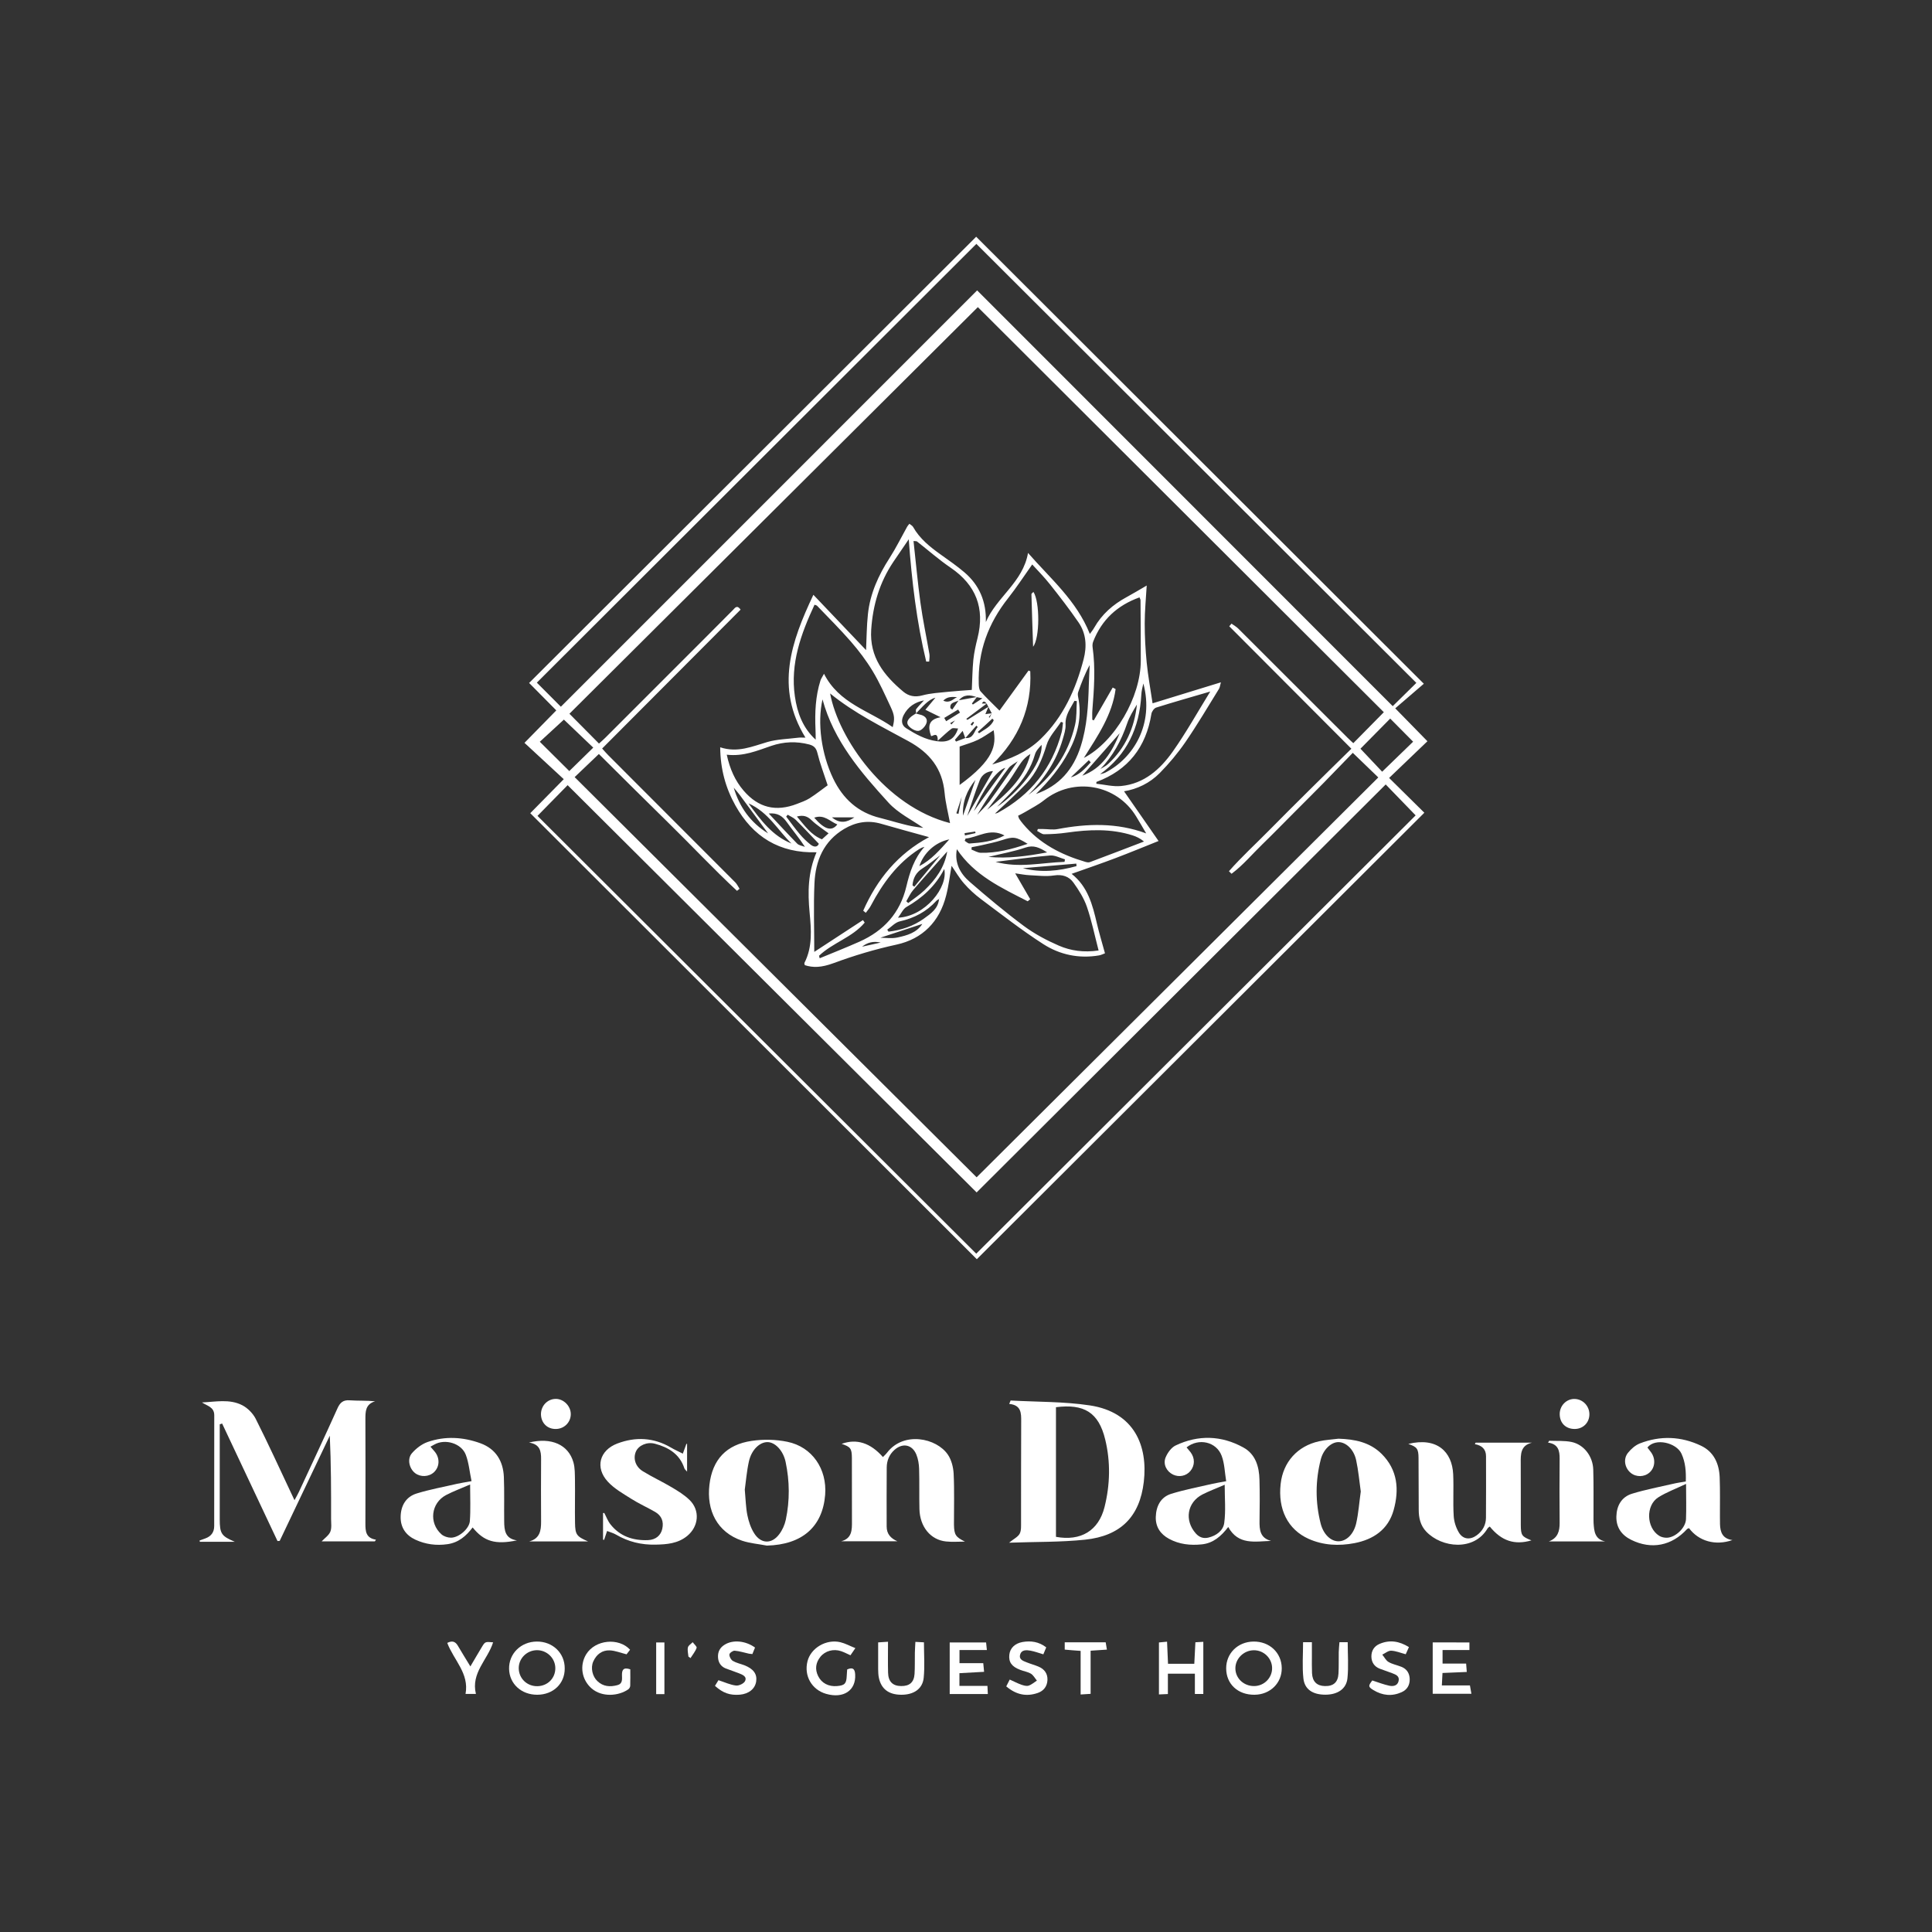 <?xml version="1.0" encoding="utf-8"?>
<!-- Generator: Adobe Illustrator 28.2.0, SVG Export Plug-In . SVG Version: 6.00 Build 0)  -->
<svg version="1.1" id="Layer_1" xmlns="http://www.w3.org/2000/svg" xmlns:xlink="http://www.w3.org/1999/xlink" x="0px" y="0px"
	 viewBox="0 0 300 300" style="enable-background:new 0 0 300 300;" xml:space="preserve">
<rect x="0" y="0" width="300" height="300" fill="#333333" stroke="none"/>
<style type="text/css">
	.st0{fill:#FFFFFF;}
</style>
<g>
	<g>
		<path class="st0" d="M82.34,126.27c1.55-1.57,3.29-3.34,5.2-5.28c-2.06-1.9-4.01-3.71-6.1-5.64c1.76-1.79,3.29-3.36,4.94-5.04
			c-1.45-1.47-2.87-2.9-4.22-4.26c23.23-23.18,46.38-46.3,69.42-69.29c22.95,22.92,46.12,46.06,69.51,69.41
			c-1.34,1.16-2.82,2.43-4.44,3.82c1.84,1.88,3.4,3.47,5,5.11c-2.02,1.94-3.97,3.81-5.95,5.7c2.01,1.98,3.77,3.73,5.47,5.4
			c-23.35,23.29-46.5,46.39-69.49,69.33C128.78,172.66,105.62,149.52,82.34,126.27z M190.88,97.25c0.11-0.14,0.23-0.28,0.34-0.41
			c0.35,0.25,0.75,0.46,1.05,0.76c5.66,5.64,11.31,11.29,16.96,16.94c0.35,0.35,0.72,0.68,0.91,0.86c1.66-1.68,3.22-3.27,4.74-4.81
			c-21.02-20.98-42.17-42.08-63.04-62.9c-21.13,21.04-42.34,42.16-63.42,63.14c1.49,1.5,3.02,3.05,4.59,4.63
			c0.31-0.28,0.66-0.58,0.99-0.91c4.99-4.99,9.98-9.98,14.97-14.97c1.62-1.62,3.23-3.26,4.86-4.88c0.29-0.29,0.61-0.84,1.17-0.04
			c-7.16,7.18-14.31,14.36-21.5,21.57c0.37,0.41,0.65,0.74,0.94,1.03c2.52,2.53,5.05,5.05,7.57,7.58
			c4.06,4.06,8.12,8.11,12.17,12.18c0.27,0.28,0.44,0.65,0.66,0.99c-0.13,0.11-0.26,0.21-0.4,0.32c-3.67-3.41-7.09-7.08-10.67-10.58
			c-3.64-3.56-7.24-7.16-10.78-10.67c-1.26,1.2-2.5,2.38-3.76,3.59c20.87,20.78,41.7,41.52,62.42,62.14
			c20.73-20.64,41.57-41.38,62.37-62.09c-1.28-1.24-2.54-2.45-3.96-3.82c-1.49,1.54-3.05,3.16-4.62,4.76
			c-1.55,1.58-3.12,3.13-4.68,4.7c-1.59,1.59-3.16,3.21-4.78,4.78c-1.57,1.52-2.98,3.23-4.75,4.54c-0.13-0.13-0.27-0.27-0.4-0.4
			c1.94-2.21,4.12-4.2,6.19-6.3c2.09-2.12,4.2-4.22,6.31-6.31c2.13-2.12,4.28-4.22,6.51-6.41
			C203.43,109.82,197.16,103.53,190.88,97.25z M151.59,194.67c22.73-22.67,45.52-45.41,68.23-68.06c-1.51-1.56-3.06-3.16-4.65-4.8
			c-21.18,21.12-42.35,42.24-63.52,63.35c-21.21-21.12-42.4-42.22-63.51-63.24c-1.56,1.6-3.12,3.18-4.68,4.77
			C106.14,149.33,128.91,172.04,151.59,194.67z M219.93,106.04c-22.92-22.87-45.74-45.64-68.32-68.17
			c-22.68,22.64-45.46,45.38-68.25,68.13c1.14,1.14,2.36,2.37,3.73,3.74c21.52-21.52,43.03-43.03,64.64-64.65
			c21.54,21.55,43.03,43.05,64.53,64.56C217.58,108.35,218.76,107.19,219.93,106.04z M215.87,111.58c-1.57,1.59-3.14,3.18-4.62,4.68
			c1.1,1.16,2.28,2.42,3.37,3.57c1.65-1.6,3.24-3.15,4.81-4.66C218.22,113.95,217.03,112.75,215.87,111.58z M87.56,111.74
			c-1.21,1.12-2.47,2.28-3.74,3.44c1.59,1.58,3.14,3.12,4.58,4.55c1.22-1.2,2.44-2.39,3.72-3.64
			C90.57,114.61,88.99,113.11,87.56,111.74z"/>
		<path class="st0" d="M58.21,239.34c-2.75,0-5.5,0-8.26,0c0.47-0.5,1.1-0.92,1.34-1.49c0.24-0.59,0.12-1.34,0.12-2.02
			c0.01-4.28,0-8.57-0.2-12.9c-2.59,5.45-5.19,10.89-7.78,16.34c-0.11,0.01-0.22,0.01-0.34,0.02c-2.87-6.08-5.74-12.17-8.6-18.25
			c-0.12,0.04-0.25,0.08-0.37,0.13c0,1.34,0,2.69,0,4.03c0,3.57,0,7.14,0,10.71c0,2.25,0.27,2.62,2.35,3.5c-0.89,0-1.78,0-2.66,0
			c-0.93,0-1.85,0-2.78,0c-0.01-0.07-0.02-0.13-0.04-0.2c0.29-0.11,0.59-0.21,0.88-0.32c0.9-0.32,1.39-0.95,1.39-1.92
			c0.01-5.74,0-11.48,0.01-17.21c0-1.29-1.1-1.45-1.91-1.99c2.11-0.09,4.27-0.58,6.25,0.43c0.84,0.43,1.66,1.26,2.09,2.1
			c1.93,3.83,3.71,7.73,5.54,11.61c0.13,0.27,0.25,0.53,0.49,1.04c0.29-0.54,0.51-0.91,0.69-1.3c2-4.31,4.03-8.62,5.98-12.96
			c0.4-0.89,0.88-1.33,1.91-1.25c1.28,0.09,2.58,0.02,3.94,0.15c-1.51,0.46-1.51,1.6-1.51,2.79c0.02,5.4,0.02,10.8,0,16.19
			c0,1.18,0.05,2.26,1.64,2.51C58.33,239.16,58.27,239.25,58.21,239.34z"/>
		<path class="st0" d="M156.93,217.47c4.1,0.23,8.25,0.15,12.3,0.76c6.97,1.06,9.02,6.35,8.38,11.86c-0.63,5.44-3.61,8.41-9.11,8.99
			c-3.83,0.4-7.71,0.32-11.81,0.47c0.73-0.6,1.39-0.9,1.65-1.41c0.27-0.52,0.2-1.23,0.21-1.86c0.01-5.19-0.01-10.37,0.02-15.56
			c0.01-1.32,0-2.54-1.86-2.72C156.78,217.82,156.85,217.64,156.93,217.47z M163.97,218.51c0,6.71,0,13.43,0,20.13
			c3.86,0.71,6.62-0.96,7.54-4.62c0.87-3.47,0.95-7.02,0.11-10.48C170.6,219.29,168.31,217.96,163.97,218.51z"/>
		<path class="st0" d="M149.83,239.38c-0.97,0-1.95,0.08-2.92-0.02c-2.4-0.24-4.07-2.27-4.14-5.02c-0.05-2.08,0.01-4.17-0.05-6.25
			c-0.02-0.75-0.15-1.54-0.43-2.23c-0.64-1.56-2.14-1.85-3.4-0.72c-0.81,0.72-1.19,1.67-1.2,2.72c-0.03,3.06-0.01,6.12-0.01,9.18
			c0,1.16,0.64,1.84,1.67,2.29c-2.91,0-5.82,0-8.74,0c1.7-0.44,1.69-1.77,1.68-3.12c-0.01-3.27,0-6.55-0.01-9.82
			c-0.01-1.48-0.21-1.72-1.59-2.19c2.31-0.84,4.46-0.17,6.41,2.05c0.22-0.23,0.46-0.44,0.65-0.69c2.58-3.35,7.67-2.27,9.43,0.31
			c0.56,0.82,0.85,1.96,0.9,2.97c0.13,2.63,0.04,5.27,0.05,7.9C148.16,238.33,148.39,238.66,149.83,239.38z"/>
		<path class="st0" d="M229.13,224.02c2.91,0,5.83,0,8.74,0c-1.79,0.44-1.74,1.81-1.73,3.2c0.02,3.18,0,6.37,0.01,9.55
			c0.01,1.64,0.15,1.83,1.65,2.42c-2.61,0.76-4.64,0.1-6.47-2.15c-0.12,0.1-0.28,0.18-0.35,0.31c-2.09,3.53-7.09,3.02-9.51,0.48
			c-0.91-0.95-1.17-2.14-1.17-3.4c-0.01-2.68-0.01-5.35-0.03-8.03c-0.01-1.44-0.23-1.72-1.59-2.19c4.43-1.08,6.8,1.19,6.97,4.7
			c0.1,2.16-0.05,4.33,0.08,6.49c0.05,0.89,0.36,1.84,0.82,2.6c0.65,1.05,1.75,1.14,2.76,0.4c0.91-0.67,1.42-1.59,1.43-2.72
			c0.03-3.18,0.01-6.37,0.01-9.55c0-1.09-0.63-1.69-1.73-1.88C229.05,224.18,229.09,224.1,229.13,224.02z"/>
		<path class="st0" d="M207.84,223.4c2.5,0.08,4.85,0.53,6.69,2.35c2.51,2.49,2.76,5.57,1.87,8.75c-0.84,2.99-3.12,4.55-6.09,5.12
			c-2.42,0.46-4.83,0.35-7.11-0.67c-3.23-1.45-4.79-4.59-4.34-8.54c0.38-3.38,2.6-5.87,5.97-6.61
			C205.81,223.58,206.84,223.53,207.84,223.4z M211.3,231.6c-0.23-1.63-0.37-3.28-0.72-4.88c-0.37-1.69-1.59-2.79-2.76-2.79
			c-1.09,0-2.33,1.11-2.73,2.69c-0.85,3.3-0.86,6.64-0.02,9.95c0.44,1.72,1.61,2.78,2.78,2.76c1.19-0.01,2.33-1.04,2.74-2.79
			C210.95,234.94,211.06,233.29,211.3,231.6z"/>
		<path class="st0" d="M119.08,240c-1.29-0.25-2.62-0.35-3.85-0.76c-3.91-1.33-5.53-4.73-5.07-8.67c0.45-3.92,2.63-6.26,6.56-6.83
			c1.81-0.27,3.75-0.23,5.54,0.14c3.86,0.79,6.18,4.23,5.87,8.23C127.73,237.11,124.53,239.86,119.08,240z M115.65,231.31
			c0.14,1.52,0.16,2.77,0.4,3.96c0.2,0.98,0.53,1.99,1.06,2.82c1.04,1.65,2.7,1.71,3.87,0.17c0.5-0.65,0.87-1.48,1.04-2.28
			c0.63-2.98,0.6-5.99-0.03-8.97c-0.37-1.77-1.64-3.08-2.82-3.08c-1.22,0-2.48,1.2-2.88,3
			C115.95,228.46,115.83,230.03,115.65,231.31z"/>
		<path class="st0" d="M190.4,230c-0.23-1.4-0.25-2.75-0.7-3.94c-0.82-2.19-3.56-2.81-5.45-1.31c0.21,0.25,0.42,0.49,0.62,0.75
			c0.7,0.93,0.68,2.08-0.04,2.93c-0.64,0.76-1.74,0.99-2.67,0.55c-0.99-0.47-1.6-1.59-1.17-2.66c0.3-0.73,0.89-1.55,1.56-1.87
			c3.52-1.67,7.1-1.57,10.51,0.31c1.9,1.04,2.46,2.97,2.51,5.01c0.06,2.12,0.04,4.25,0.01,6.38c-0.02,1.39,0.07,2.67,1.79,3.12
			c-2.5,0.08-5.08,0.69-6.65-2.16c-1.11,1.45-2.34,2.52-4.12,2.7c-1.77,0.18-3.48,0-5.07-0.86c-1.35-0.73-2.11-1.87-2.06-3.41
			c0.05-1.65,0.75-3.07,2.39-3.58c2.1-0.65,4.28-1.06,6.42-1.56C188.87,230.27,189.46,230.18,190.4,230z M190.17,230.55
			c-1.24,0.54-2.37,0.96-3.44,1.5c-2.4,1.23-2.85,4.04-1.04,6.07c0.54,0.6,1.18,0.82,1.94,0.64c1.25-0.29,2.32-1.1,2.47-2.29
			C190.35,234.62,190.17,232.71,190.17,230.55z"/>
		<path class="st0" d="M73.22,229.99c-0.31-1.49-0.42-2.85-0.89-4.09c-0.68-1.79-3.21-2.53-4.87-1.6c-0.18,0.1-0.37,0.2-0.62,0.34
			c0.35,0.41,0.55,0.62,0.72,0.84c0.77,1,0.69,2.31-0.17,3.12c-0.79,0.74-2.08,0.8-2.94,0.14c-0.9-0.7-1.26-2.19-0.49-3.08
			c0.64-0.74,1.52-1.42,2.42-1.74c2.74-0.96,5.55-0.79,8.25,0.2c2.36,0.87,3.51,2.76,3.61,5.23c0.09,2.29,0.02,4.59,0.05,6.89
			c0.01,1.37,0.14,2.69,1.98,2.95c-3.36,0.69-5.11,0.18-6.88-2.01c-1,1.33-2.19,2.36-3.91,2.6c-1.73,0.25-3.4,0.03-4.98-0.7
			c-1.47-0.68-2.31-1.88-2.29-3.53c0.02-1.73,0.81-3.12,2.48-3.64c2.06-0.64,4.2-1.02,6.3-1.51
			C71.6,230.27,72.23,230.17,73.22,229.99z M73,230.51c-1.43,0.62-2.62,1.06-3.73,1.64c-2.34,1.23-2.71,4.32-0.73,6.09
			c0.37,0.33,0.98,0.53,1.48,0.53c1.23,0,2.86-1.39,2.94-2.6C73.09,234.41,73,232.63,73,230.51z"/>
		<path class="st0" d="M261.77,230.04c0.05-1.56-0.05-2.95-0.67-4.31c-0.78-1.7-4.07-2.51-5.29-0.96c0.18,0.24,0.38,0.49,0.57,0.75
			c0.73,1.01,0.63,2.35-0.23,3.12c-0.81,0.73-2.08,0.76-2.93,0.07c-0.92-0.75-1.2-2.13-0.45-3.09c0.48-0.61,1.15-1.2,1.85-1.48
			c3.2-1.25,6.42-1.12,9.51,0.35c2,0.95,2.81,2.78,2.9,4.9c0.08,2.04,0.03,4.08,0.04,6.12c0,0.38,0,0.76,0.01,1.15
			c0.03,1.25,0.39,2.27,1.93,2.48c-2.63,0.92-5.24,0.18-6.74-1.85c-0.1,0.05-0.24,0.07-0.31,0.15c-2.38,2.6-5.52,3.21-8.64,1.68
			c-1.52-0.74-2.37-1.94-2.33-3.64c0.04-1.67,0.8-3.04,2.44-3.54c2.06-0.63,4.19-1.04,6.29-1.52
			C260.34,230.27,260.97,230.18,261.77,230.04z M261.81,230.42c-1.61,0.76-3.04,1.29-4.3,2.08c-1.99,1.25-1.88,4.72,0.13,5.98
			c0.33,0.21,0.8,0.31,1.2,0.3c1.34-0.05,2.9-1.53,2.96-2.88C261.87,234.21,261.81,232.52,261.81,230.42z"/>
		<path class="st0" d="M106.03,225.72c0.24-0.66,0.4-1.08,0.55-1.51c0.04,0,0.08,0,0.11-0.01c0,1.38,0,2.76,0,4.31
			c-0.2-0.23-0.37-0.35-0.42-0.51c-0.73-2.23-2.48-3.26-4.57-3.82c-1.24-0.33-2.53,0.26-2.95,1.2c-0.47,1.07-0.1,2.36,1.08,3.08
			c1.44,0.89,2.99,1.6,4.45,2.47c0.98,0.58,1.98,1.19,2.79,1.98c1.66,1.61,1.44,4.11-0.36,5.59c-1.45,1.19-3.2,1.32-4.94,1.35
			c-2.16,0.05-4.21-0.44-6.1-1.55c-0.41-0.24-0.89-0.37-1.4-0.57c-0.2,0.58-0.33,0.99-0.47,1.39c-0.05-0.02-0.1-0.03-0.16-0.05
			c0-1.37,0-2.75,0-4.12c0.06-0.01,0.12-0.02,0.19-0.02c0.31,0.58,0.54,1.23,0.94,1.74c1.48,1.9,3.54,2.57,5.85,2.48
			c1.23-0.05,2-0.75,2.22-1.76c0.25-1.13-0.11-2.04-1.11-2.62c-1.21-0.7-2.5-1.27-3.68-2.02c-1.28-0.81-2.66-1.58-3.67-2.68
			c-2.01-2.18-1.3-4.86,1.47-5.92c2.85-1.08,5.66-0.94,8.34,0.63C104.76,225.12,105.36,225.38,106.03,225.72z"/>
		<path class="st0" d="M240.51,239.35c1.39-0.53,1.68-1.59,1.67-2.89c-0.03-3.31-0.03-6.63,0-9.94c0.01-1.25-0.21-2.29-1.8-2.51
			c0.06-0.1,0.12-0.2,0.18-0.29c1.16,0.05,2.35-0.04,3.47,0.19c1.92,0.4,3.31,2.22,3.37,4.29c0.07,2.33,0.03,4.67,0.04,7.01
			c0,0.42-0.01,0.85,0.01,1.27c0.08,1.26,0.17,2.53,1.79,2.87C246.33,239.35,243.42,239.35,240.51,239.35z"/>
		<path class="st0" d="M91.31,239.35c-3.23,0-6.18,0-9.13,0c1.65-0.44,1.85-1.68,1.84-3.09c-0.02-3.23-0.02-6.46,0-9.69
			c0.01-1.23-0.16-2.31-1.88-2.57c3.49-0.86,6.13,0.34,6.9,3.07c0.25,0.88,0.22,1.85,0.24,2.78c0.03,2.21-0.03,4.42,0.01,6.63
			C89.32,238.31,89.54,238.58,91.31,239.35z"/>
		<path class="st0" d="M83.43,263.16c-2.47,0.01-4.33-1.69-4.38-4.01c-0.05-2.37,1.83-4.23,4.3-4.25c2.47-0.02,4.35,1.78,4.34,4.17
			C87.71,261.43,85.91,263.15,83.43,263.16z M83.45,261.83c1.6-0.03,2.81-1.26,2.78-2.84c-0.03-1.54-1.34-2.78-2.89-2.75
			c-1.57,0.03-2.83,1.32-2.79,2.85C80.59,260.66,81.86,261.86,83.45,261.83z"/>
		<path class="st0" d="M194.79,263.16c-2.58,0.02-4.38-1.66-4.39-4.09c-0.01-2.34,1.8-4.13,4.22-4.17c2.5-0.04,4.38,1.72,4.41,4.12
			C199.06,261.35,197.21,263.15,194.79,263.16z M194.77,261.81c1.57-0.02,2.82-1.33,2.76-2.88c-0.06-1.5-1.34-2.7-2.85-2.68
			c-1.57,0.02-2.87,1.32-2.85,2.84C191.85,260.63,193.16,261.84,194.77,261.81z"/>
		<path class="st0" d="M148.98,259.81c0,0.68,0,1.25,0,1.97c1.47,0,2.85,0,4.35,0c0.02,0.49,0.04,0.84,0.06,1.27
			c-2.02,0-3.91,0-5.92,0c0-2.66,0-5.27,0-8.01c1.84,0,3.68,0,5.65,0c0.03,0.32,0.07,0.66,0.12,1.18c-1.46,0-2.8,0-4.25,0
			c0,0.71,0,1.28,0,2.04c1.22,0,2.43,0,3.69,0c0.05,0.51,0.08,0.83,0.13,1.34C151.52,259.67,150.29,259.74,148.98,259.81z"/>
		<path class="st0" d="M228.17,255.04c0,0.4,0,0.72,0,1.18c-1.39,0-2.73,0-4.17,0c0,0.75,0,1.35,0,2.1c1.2,0,2.37,0,3.66,0
			c0.04,0.47,0.06,0.82,0.1,1.3c-1.29,0.06-2.46,0.11-3.77,0.16c-0.03,0.64-0.06,1.2-0.1,1.93c1.48,0,2.86,0,4.36,0
			c0.08,0.47,0.14,0.82,0.23,1.3c-2.05,0-3.97,0-6.01,0c0-2.63,0-5.24,0-7.98C224.33,255.04,226.17,255.04,228.17,255.04z"/>
		<path class="st0" d="M142.14,254.95c0.52,0.03,0.88,0.05,1.33,0.07c0,1.91,0.14,3.73-0.04,5.52c-0.18,1.73-1.57,2.64-3.5,2.62
			c-1.94-0.01-3.12-0.91-3.47-2.69c-0.08-0.41-0.09-0.84-0.1-1.26c-0.01-1.35,0-2.7,0-4.18c0.52-0.03,0.91-0.06,1.53-0.1
			c0,1.69-0.03,3.24,0.01,4.8c0.03,1.39,0.73,2.07,2.02,2.08c1.3,0.02,2-0.57,2.09-1.87c0.07-1.1,0.03-2.2,0.05-3.31
			C142.07,256.14,142.11,255.64,142.14,254.95z"/>
		<path class="st0" d="M207.99,255c0.48,0,0.84,0,1.28,0c0,1.91,0.15,3.78-0.04,5.61c-0.18,1.67-1.56,2.54-3.43,2.54
			c-1.93,0-3.22-0.8-3.41-2.53c-0.2-1.82-0.05-3.69-0.05-5.62c0.41,0,0.77,0,1.37,0c0,0.74,0,1.44,0,2.14
			c0,0.89-0.02,1.78,0.02,2.67c0.06,1.3,0.75,1.97,1.98,2c1.34,0.04,2.06-0.58,2.13-1.96c0.06-1.1,0.02-2.21,0.04-3.31
			C207.89,256.06,207.95,255.56,207.99,255z"/>
		<path class="st0" d="M111.02,261.78c0.22-0.36,0.41-0.66,0.54-0.88c0.99,0.32,1.84,0.73,2.74,0.83c0.45,0.05,1.23-0.32,1.4-0.71
			c0.32-0.71-0.43-0.98-0.97-1.2c-0.67-0.27-1.36-0.48-2.03-0.74c-0.79-0.32-1.18-0.95-1.21-1.78c-0.03-0.83,0.31-1.47,1.03-1.91
			c1.27-0.8,3.22-0.64,4.72,0.44c-0.13,0.31-0.26,0.65-0.41,1.01c-0.22-0.03-0.39-0.03-0.54-0.06c-0.74-0.16-1.46-0.4-2.21-0.46
			c-0.28-0.02-0.81,0.36-0.82,0.59c-0.02,0.33,0.24,0.81,0.53,0.99c0.54,0.32,1.18,0.45,1.77,0.67c1.43,0.55,2.03,1.37,1.86,2.52
			c-0.17,1.15-1.15,1.94-2.55,2.06C113.35,263.27,112.28,262.91,111.02,261.78z"/>
		<path class="st0" d="M132.82,255.92c-0.34,0.49-0.54,0.79-0.76,1.11c-0.54-0.24-0.99-0.48-1.46-0.64
			c-1.19-0.4-2.48-0.04-3.22,0.89c-0.72,0.91-0.86,1.92-0.34,2.98c0.54,1.1,1.63,1.67,2.95,1.55c1.18-0.1,1.44-0.39,1.49-1.57
			c0.01-0.33,0.05-0.66,0.07-1.01c0.87-0.38,1.19-0.1,1.24,0.77c0.15,2.48-1.8,3.8-4.51,3.02c-2.23-0.64-3.47-2.8-2.89-5.07
			c0.52-2.05,2.9-3.47,5.1-2.95C131.24,255.18,131.94,255.57,132.82,255.92z"/>
		<path class="st0" d="M156.25,261.86c0.2-0.39,0.36-0.71,0.54-1.06c0.66,0.3,1.22,0.59,1.81,0.8c0.35,0.12,0.79,0.25,1.11,0.15
			c0.47-0.15,0.87-0.51,1.3-0.79c-0.31-0.37-0.55-0.84-0.93-1.07c-0.5-0.3-1.12-0.38-1.67-0.6c-1.32-0.5-1.81-1.21-1.68-2.36
			c0.11-1,0.86-1.75,2.05-1.96c1.29-0.22,2.52-0.06,3.68,0.83c-0.15,0.36-0.29,0.69-0.45,1.08c-0.72-0.21-1.35-0.45-2.01-0.57
			c-0.63-0.11-1.39-0.16-1.6,0.64c-0.2,0.77,0.52,0.97,1.06,1.19c0.59,0.24,1.21,0.4,1.8,0.65c0.91,0.38,1.43,1.08,1.39,2.08
			c-0.05,0.99-0.58,1.69-1.51,2.01C159.4,263.48,157.81,263.18,156.25,261.86z"/>
		<path class="st0" d="M186.85,263.04c-0.44,0-0.79,0-1.31,0c0-1.07,0-2.07,0-3.15c-1.45,0-2.74,0-4.19,0c0,1.04,0,2.04,0,3.16
			c-0.54,0.02-0.92,0.04-1.39,0.06c0-2.73,0-5.34,0-8.07c0.41-0.04,0.76-0.07,1.26-0.12c0.05,1.19,0.1,2.26,0.15,3.43
			c1.36,0,2.65,0,4.08,0c0.05-1.08,0.11-2.16,0.17-3.34c0.42-0.02,0.77-0.04,1.23-0.07C186.85,257.67,186.85,260.28,186.85,263.04z"
			/>
		<path class="st0" d="M213.09,260.94c0.9,0.29,1.76,0.63,2.65,0.82c0.58,0.12,1.26,0.02,1.43-0.72c0.19-0.78-0.43-1.01-1-1.23
			c-0.64-0.24-1.28-0.45-1.91-0.69c-0.85-0.32-1.29-1-1.31-1.86c-0.02-0.92,0.42-1.65,1.3-2.01c1.57-0.66,3.04-0.41,4.53,0.51
			c-0.19,0.41-0.34,0.74-0.5,1.11c-0.8-0.21-1.53-0.52-2.26-0.55c-0.45-0.02-0.92,0.39-1.38,0.61c0.32,0.39,0.57,0.91,0.97,1.14
			c0.61,0.36,1.35,0.49,2.02,0.76c0.84,0.34,1.24,1.01,1.27,1.89c0.02,0.93-0.39,1.65-1.25,2.04c-1.51,0.68-2.98,0.53-4.38-0.32
			C212.44,261.93,212.44,261.79,213.09,260.94z"/>
		<path class="st0" d="M97.84,256.17c-0.21,0.27-0.43,0.55-0.55,0.71c-0.96-0.24-1.76-0.57-2.58-0.61c-1.21-0.06-2.1,0.62-2.59,1.73
			c-0.44,0.99-0.13,2.32,0.65,3.05c0.9,0.85,1.96,0.92,3.09,0.62c0.85-0.22,0.73-0.93,0.72-1.56c-0.01-0.77,0.18-1.27,1.29-0.9
			c0,0.82,0.02,1.7-0.01,2.57c-0.01,0.18-0.14,0.42-0.29,0.53c-1.5,1.05-4.07,1.28-5.7-0.13c-1.56-1.35-1.9-3.57-0.85-5.3
			C92.43,254.59,96.08,254.25,97.84,256.17z"/>
		<path class="st0" d="M73.04,258.76c0.67-1.13,1.21-2.07,1.78-3.01c0.51-0.84,0.52-0.84,1.75-0.73c-0.84,2.7-3.47,4.74-2.67,8.01
			c-0.64,0-1.03,0-1.61,0c0.59-3.2-1.83-5.24-2.84-7.92c0.75-0.38,1.26-0.25,1.67,0.48C71.71,256.6,72.33,257.59,73.04,258.76z"/>
		<path class="st0" d="M165.33,256.15c0-0.39,0-0.7,0-1.13c2.1,0,4.16,0,6.36,0c0.05,0.3,0.11,0.65,0.19,1.13
			c-0.86,0.06-1.61,0.11-2.53,0.17c0,2.21,0,4.39,0,6.7c-0.56,0.04-0.96,0.06-1.55,0.1c0-2.31,0-4.49,0-6.77
			C166.88,256.29,166.14,256.22,165.33,256.15z"/>
		<path class="st0" d="M242.19,219.57c0-1.31,1.06-2.38,2.33-2.34c1.24,0.03,2.24,1.05,2.28,2.3c0.04,1.34-0.95,2.36-2.29,2.36
			C243.12,221.89,242.19,220.96,242.19,219.57z"/>
		<path class="st0" d="M86.28,217.22c1.23-0.02,2.36,1.11,2.35,2.37c0,1.25-0.99,2.26-2.26,2.3c-1.35,0.05-2.34-0.9-2.37-2.27
			C83.99,218.31,84.99,217.24,86.28,217.22z"/>
		<path class="st0" d="M103.17,263.06c-0.48,0-0.84,0-1.28,0c0-2.69,0-5.3,0-8.02c0.43,0,0.82,0,1.28,0
			C103.17,257.7,103.17,260.32,103.17,263.06z"/>
		<path class="st0" d="M106.9,257.24c-0.04-0.48-0.18-0.98-0.08-1.43c0.07-0.31,0.48-0.54,0.74-0.81c0.22,0.3,0.68,0.68,0.61,0.88
			c-0.2,0.57-0.62,1.06-0.95,1.59C107.13,257.39,107.02,257.31,106.9,257.24z"/>
		<path class="st0" d="M174.54,122.87c1.75,2.53,3.48,5.01,5.36,7.72c-2.3,0.92-4.5,1.83-6.72,2.67c-2.21,0.84-4.45,1.6-6.78,2.43
			c2.52,1.98,3.25,4.81,3.92,7.69c0.36,1.52,0.81,3.02,1.26,4.65c-0.3,0.11-0.59,0.26-0.9,0.32c-3.12,0.54-6.1-0.09-8.68-1.75
			c-3.35-2.15-6.5-4.62-9.69-7c-0.95-0.71-1.84-1.53-2.62-2.42c-0.77-0.88-1.35-1.91-1.93-2.74c-0.26,1.45-0.44,3.05-0.84,4.6
			c-1.03,4.08-3.67,6.76-7.72,7.64c-3.34,0.73-6.56,1.69-9.75,2.87c-1.93,0.71-3.21,0.73-4.48,0.32c-0.02-0.11-0.1-0.26-0.06-0.35
			c1.29-2.52,1.05-5.19,0.8-7.86c-0.29-3.11-0.27-6.19,1.08-9.32c-5.78,0.17-9.89-2.43-12.59-7.25c-1.52-2.71-2.34-5.67-2.37-9.05
			c2.73,0.9,5-0.15,7.36-0.83c1.52-0.43,3.16-0.46,4.75-0.66c0.32-0.04,0.66-0.01,1.13-0.01c-4.75-7.75-2.21-14.9,1.23-22.18
			c2.84,2.98,5.52,5.79,8.18,8.59c0.09-1.87,0.09-3.74,0.29-5.59c0.34-3.19,1.63-6.03,3.36-8.71c1-1.56,1.82-3.23,2.73-4.86
			c0.08-0.14,0.19-0.26,0.35-0.46c0.23,0.19,0.46,0.3,0.57,0.49c1.03,1.83,2.62,3.1,4.29,4.29c1.24,0.89,2.51,1.76,3.67,2.75
			c2.35,2,3.43,4.58,3.34,7.73c1.67-3.87,5.77-6.19,6.55-10.73c3.47,3.98,7.54,7.39,9.6,12.58c0.27-0.38,0.5-0.65,0.67-0.96
			c1.19-2.1,2.92-3.61,5.02-4.75c1.01-0.55,1.99-1.14,3.14-1.81c-0.11,1.93-0.31,3.91-0.31,5.89c0,2.03,0.11,4.08,0.31,6.1
			c0.2,2.02,0.57,4.02,0.91,6.3c3.49-1.08,6.94-2.14,10.61-3.26c-0.14,0.51-0.16,0.8-0.3,1.02c-1.72,2.78-3.38,5.6-5.23,8.29
			c-1.17,1.7-2.52,3.31-3.97,4.78C178.53,121.61,176.57,122.54,174.54,122.87z M170.55,119.71c0.08-0.09,0.16-0.17,0.25-0.26
			c0.42-0.27,0.9-0.47,1.26-0.81c2.69-2.49,4.1-5.61,4.48-9.24c-0.56,0.94-1.16,1.88-1.51,2.91c-0.91,2.69-2.22,5.11-4.21,7.15
			c-0.08,0.09-0.16,0.17-0.25,0.26L170.55,119.71z M152.95,126.11l-0.05,0.03l0.03-0.05c0.09-0.09,0.18-0.18,0.27-0.27
			c2.91-2.41,5.83-4.82,6.8-8.74c-0.59,0.35-1.07,0.81-1.44,1.33c-0.66,0.93-1.22,1.94-1.89,2.87c-1.12,1.54-2.3,3.04-3.45,4.55
			C153.13,125.93,153.04,126.02,152.95,126.11z M153.46,126.37l-0.05,0.03l0.03-0.04c0.09-0.09,0.18-0.18,0.27-0.27
			c0.26-0.16,0.51-0.32,0.77-0.48c0.08-0.09,0.17-0.18,0.25-0.27c3.14-2.04,7.21-6.7,7.01-9.68c-0.41,0.45-0.87,0.92-1.03,1.48
			c-0.6,2.1-1.76,3.84-3.22,5.41c-0.89,0.96-1.83,1.87-2.75,2.81c-0.08,0.09-0.17,0.18-0.25,0.27c-0.26,0.16-0.51,0.32-0.77,0.48
			C153.64,126.18,153.55,126.27,153.46,126.37z M159.32,123.81c-0.08,0.09-0.17,0.17-0.25,0.26l-0.05,0.03l0.03-0.05
			c0.08-0.09,0.17-0.17,0.25-0.26c0.09-0.09,0.18-0.18,0.27-0.27c3.73-2.79,6.3-6.38,7.36-10.94c0.28-1.19,0.2-2.47,0.28-3.71
			c-0.12-0.01-0.25-0.03-0.37-0.04c-0.61,1.17-1.46,2.2-1.38,3.69c0.04,0.74-0.22,1.51-0.43,2.24c-0.99,3.44-2.95,6.27-5.45,8.78
			C159.5,123.63,159.41,123.72,159.32,123.81z M151.42,126.88l-0.05,0.03c0,0,0.04-0.05,0.04-0.05c0.09-0.09,0.18-0.18,0.27-0.27
			c0.65-0.71,1.38-1.37,1.95-2.14c1.51-2.06,2.95-4.17,4.42-6.27l0.01,0.01c-0.49,0.36-1.1,0.62-1.45,1.09
			c-1.07,1.41-2.06,2.88-3.05,4.35c-0.65,0.97-1.25,1.98-1.87,2.98C151.6,126.7,151.51,126.79,151.42,126.88z M149.11,111.3
			c-0.16,0.09-0.33,0.17-0.49,0.26c-0.09,0.09-0.18,0.18-0.26,0.27c-0.27,0.15-0.54,0.3-0.81,0.45c0.06,0.07,0.12,0.15,0.18,0.22
			c0.2-0.23,0.41-0.46,0.61-0.68c0.09-0.09,0.18-0.18,0.27-0.27c0.16-0.09,0.32-0.18,0.48-0.27c0.06-0.04,0.12-0.07,0.18-0.11
			C149.22,111.21,149.16,111.25,149.11,111.3z M167.49,120.73c0.17-0.09,0.34-0.17,0.51-0.26c3.16-1.14,4.68-3.73,5.87-6.62
			l0.03-0.04l-0.03,0.04c-1.95,2.21-3.9,4.42-5.85,6.64C167.84,120.57,167.67,120.65,167.49,120.73l-0.03,0.03L167.49,120.73z
			 M143.5,143.16c0.06-0.02,0.11-0.04,0.12-0.04c0,0-0.06,0.03-0.11,0.06c-0.09,0.09-0.17,0.18-0.25,0.27
			c-2.24,0.74-4.48,1.47-6.56,2.16c0.78,0,1.76,0.16,2.67-0.04c1.47-0.32,2.98-0.72,3.87-2.14
			C143.33,143.35,143.41,143.26,143.5,143.16z M146.06,139.12c-0.09,0.16-0.18,0.33-0.26,0.49c-0.14,0.09-0.31,0.16-0.41,0.28
			c-1.54,1.68-3.43,2.68-5.67,3.18c-0.71,0.16-1.3,0.84-1.95,1.29c0.07,0.1,0.14,0.21,0.2,0.31c1.99-0.24,3.86-0.85,5.51-2.04
			c1.06-0.76,2.18-1.52,2.33-3C145.9,139.45,145.98,139.28,146.06,139.12l0.03-0.04C146.09,139.08,146.06,139.12,146.06,139.12z
			 M151.92,109.49c0.17-0.08,0.34-0.16,0.51-0.24c0.26,0,0.52,0,0.79,0c-1.05,0.79-2.11,1.57-3.17,2.37
			c0.06,0.06,0.15,0.17,0.17,0.16c1.09-0.67,2.17-1.35,3.26-2.03c-0.16,0.38-0.31,0.76-0.47,1.14c0.36-0.05,0.68-0.09,1-0.13
			c-0.16,0.2-0.32,0.4-0.48,0.6c0.05,0.02,0.09,0.05,0.14,0.07c0.11-0.22,0.22-0.44,0.33-0.66c-0.18-0.34-0.35-0.67-0.53-1.01
			c-0.08-0.16-0.17-0.33-0.25-0.49c-0.25-0.31-0.51-0.55-0.76,0.01c-0.17,0.08-0.34,0.16-0.51,0.24L151.92,109.49z M120.04,129.91
			L120.04,129.91c-0.26-0.16-0.51-0.33-0.77-0.5c-1.47-2-2.94-3.99-4.41-5.98c-0.3-0.4-0.63-0.77-0.95-1.15
			c-0.05-0.06-0.09-0.12-0.14-0.18c0.05,0.05,0.1,0.11,0.15,0.16c0.89,3.05,2.62,5.48,5.35,7.15
			C119.53,129.58,119.78,129.74,120.04,129.91z M149.39,123.56c-0.3,0.91-0.59,1.82-0.89,2.73c0.11,0.03,0.22,0.06,0.33,0.09
			c0.18-0.95,0.36-1.89,0.54-2.84c0.02-0.07,0.04-0.14,0.06-0.21C149.42,123.41,149.41,123.49,149.39,123.56z M133.83,147.01
			c0.94-0.21,1.87-0.42,2.92-0.65c-1.16-0.26-2.08-0.01-2.91,0.66c-0.04,0.01-0.07,0.02-0.11,0.03
			C133.76,147.04,133.79,147.03,133.83,147.01z M148.61,108.25c-0.73-0.03-1.48-0.14-2.14,0.55
			C147.47,109.26,147.98,108.55,148.61,108.25l0.04-0.04L148.61,108.25z M148.87,108.74c0.94-0.17,1.88-0.34,2.82-0.51
			c-0.26,0.34-0.51,0.67-0.77,1.01c0.05,0.05,0.1,0.11,0.15,0.16c0.42-0.27,0.84-0.55,1.48-0.97c-0.5-0.1-0.69-0.14-0.89-0.18
			c-1.03-0.37-2-0.46-2.78,0.51c-0.53,0.31-1.44,0.26-1.3,1.2c0.1,0.08,0.2,0.15,0.29,0.23
			C148.21,109.7,148.54,109.22,148.87,108.74z M149.89,114.62c-0.11-0.31-0.22-0.62-0.41-1.13c-0.46,0.53-0.83,0.96-1.2,1.39
			c0.06,0.09,0.11,0.18,0.17,0.27c0.48-0.18,0.95-0.36,1.43-0.55c1.32,0.12,1.36-1.07,1.94-1.71c-0.07-0.07-0.14-0.14-0.21-0.21
			C151.03,113.33,150.46,113.98,149.89,114.62z M166.21,120.73c1.39-0.37,2.27-1.37,3.16-2.35c-0.1-0.11-0.2-0.22-0.3-0.34
			c-0.95,0.9-1.9,1.81-2.84,2.71l-0.05,0.03L166.21,120.73z M146.08,132.75c-0.94,0.7-1.84,1.47-2.83,2.09
			c-1.02,0.64-1.46,1.52-1.56,2.63c0.09,0.07,0.19,0.15,0.28,0.22c1.36-1.65,2.73-3.3,4.09-4.95l0.03-0.04L146.08,132.75z
			 M151.14,126.07c1.66-2.28,3.31-4.56,4.97-6.84c-1.42,0.38-3.55,3.54-4.95,6.86c-0.03,0.05-0.06,0.1-0.08,0.13
			C151.1,126.18,151.12,126.12,151.14,126.07z M142.74,134.5c1.87-0.97,3.2-2.53,4.67-4.16c-2.18,0.43-4,2.11-4.66,4.17
			L142.74,134.5z M154.23,119.73c-0.99,0.04-1.75,0.56-2.09,1.42c-0.74,1.87-1.34,3.8-2,5.71c-0.06,0.1-0.11,0.2-0.03,0.05
			c-0.03,0.17-0.01,0.05,0.01-0.07c1.36-2.38,2.72-4.75,4.09-7.13L154.23,119.73z M147.08,132.22c-1.76,1.99-3.55,3.96-5.28,5.98
			c-0.44,0.51-0.72,1.16-1.07,1.75c0.1,0.09,0.2,0.18,0.3,0.27c0.85-0.66,1.76-1.25,2.53-1.99
			C145.29,136.57,146.68,134.68,147.08,132.22L147.08,132.22z M170.81,120.22c0.28-0.08,0.59-0.13,0.84-0.26
			c4.35-2.24,7.58-7.48,5.89-13.83c-0.15,0.59-0.29,1.19-0.32,1.8C176.93,113,175.01,117.2,170.81,120.22l-0.04,0.04
			C170.77,120.26,170.81,120.22,170.81,120.22z M142.26,110.78c0-0.23-0.1-0.52,0-0.66c0.37-0.49,0.82-0.92,1.23-1.38l0.01,0.01
			c-1.41,0.27-2.51,1-3.18,2.29c-0.39,0.76-0.38,1.55,0.38,2.03c1.47,0.93,2.96,1.77,4.75,2.02c1.58,0.22,2.72-0.12,3.32-1.97
			c-0.37,0-0.79-0.13-1,0.02c-0.69,0.51-1.3,1.12-2.16,1.88c0.04-1.5-0.78-0.67-1.03-0.72c-0.52-1.46-0.45-2.59,1.47-2.93
			c-0.9-0.44-1.56-0.77-2.36-1.16c0.59-0.71,1.16-1.39,1.56-1.87c-1.14,0.29-2.03,1.44-3.02,2.45L142.26,110.78z M154.48,126.34
			c0.16-0.04,0.34-0.06,0.48-0.14c5.07-2.76,8.41-6.9,9.89-12.49c0.13-0.49,0.14-1.01,0.21-1.51c-0.1-0.04-0.21-0.07-0.31-0.11
			c-0.77,1.19-1.85,2.29-2.24,3.6c-0.68,2.25-1.56,4.33-3.17,6.01c-1.54,1.62-3.23,3.11-4.86,4.65
			C154.49,126.35,154.48,126.34,154.48,126.34z M160.86,123.29c3.61-1.25,5.82-3.82,6.95-7.39c0.99-3.1,1.17-6.32,1.26-9.55
			c0.03-1.03,0.09-2.06,0.14-3.09c-0.76,1.38-1.29,2.79-1.79,4.21c-0.08,0.22-0.06,0.5-0.01,0.74c0.63,3.01-0.04,5.8-1.44,8.47
			C164.66,119.18,162.86,121.32,160.86,123.29z M126.67,114.87c0,0-0.01,0.01-0.01,0.01c-0.01-0.55,0-1.1-0.03-1.65
			c-0.11-2.56-0.01-5.1,0.77-7.56c0.09-0.28,0.28-0.53,0.55-1.05c2.34,4.63,6.99,5.71,10.67,8.29c0.32-1.27,0.31-1.81-0.32-3.14
			c-0.88-1.88-1.73-3.8-2.8-5.57c-0.98-1.62-2.14-3.15-3.38-4.58c-1.67-1.92-3.48-3.71-5.24-5.55c-0.07-0.08-0.21-0.09-0.4-0.17
			c-2.11,4.54-3.79,9.14-3.05,14.24C123.79,110.68,124.67,113.06,126.67,114.87z M141.11,83.74c-0.88,1.29-1.64,2.4-2.4,3.52
			c-2.13,3.18-3.17,6.68-3.43,10.51c-0.28,4.28,1.99,7.11,4.97,9.62c0.83,0.7,1.8,0.91,2.97,0.59c1.3-0.35,2.67-0.42,4.02-0.56
			c1.26-0.13,2.52-0.2,3.66-0.29c0.08-1.65,0.09-3.17,0.24-4.68c0.12-1.13,0.37-2.26,0.65-3.37c1.16-4.63-0.22-8.23-4.18-10.93
			c-1.82-1.24-3.48-2.71-5.22-4.07c-0.07-0.06-0.22-0.03-0.54-0.07c0.36,3.24,0.64,6.41,1.07,9.55c0.37,2.69,0.94,5.35,1.4,8.02
			c0.06,0.37-0.02,0.76-0.04,1.15c-0.15,0-0.31,0-0.46,0C142.34,96.58,141.59,90.3,141.11,83.74z M154.07,118.71
			c2.78-0.85,5.39-1.9,7.51-3.95c3.54-3.43,5.46-7.71,6.68-12.38c0.53-2.03,0.41-4-0.79-5.74c-1.39-2.02-2.89-3.97-4.42-5.89
			c-0.91-1.15-1.94-2.19-2.77-3.1c-1.27,1.79-2.42,3.56-3.72,5.21c-3.1,3.91-4.74,8.29-4.58,13.31c0.01,0.41,0.05,0.92,0.29,1.19
			c0.87,0.98,1.84,1.89,2.93,2.98c1.45-2,2.98-4.11,4.51-6.22c0.09,0.04,0.18,0.07,0.27,0.11
			C160.24,109.9,158.2,114.69,154.07,118.71z M127.18,148.41c0.03,0.13,0.07,0.26,0.1,0.39c2.06-0.85,4.13-1.67,6.16-2.57
			c3.79-1.69,6.32-4.44,7.3-8.58c0.52-2.2,1.22-4.38,2.81-6.15c-0.32,0.08-0.58,0.2-0.82,0.35c-3.4,2.18-5.67,5.31-7.52,8.81
			c-0.2,0.39-0.51,0.72-0.77,1.08c-0.13-0.11-0.27-0.22-0.4-0.33c2.16-4.88,5.39-8.84,10.22-11.42c-2.54-0.71-4.99-1.36-7.42-2.07
			c-2.05-0.6-3.96-0.27-5.75,0.79c-3.19,1.9-4.47,4.94-4.62,8.45c-0.16,3.5-0.03,7.02-0.03,10.65c2.61-1.71,5.09-3.32,7.56-4.94
			c0.09,0.13,0.18,0.26,0.27,0.39C132.36,145.56,129.3,146.38,127.18,148.41z M177.98,129.41c-0.52-0.88-1.02-1.76-1.55-2.62
			c-3.04-5.03-9.76-6.19-14.34-2.51c-0.89,0.71-1.93,1.22-2.91,1.81c-0.35,0.21-0.73,0.39-1.09,0.58c0.08,0.23,0.1,0.36,0.16,0.46
			c0.19,0.28,0.39,0.55,0.61,0.81c2.55,3.05,5.91,4.78,9.64,5.88c0.23,0.07,0.53,0.13,0.74,0.05c2.81-1.05,5.6-2.13,8.4-3.2
			c-0.6-0.49-1.17-0.76-1.76-0.95c-3.36-1.07-6.78-0.92-10.22-0.43c-1.17,0.17-2.35,0.24-3.53,0.25c-0.36,0-0.72-0.33-1.08-0.51
			c0.04-0.1,0.07-0.2,0.11-0.3c0.27,0,0.54,0,0.8,0c0.76,0.01,1.54,0.15,2.27,0.01C168.85,127.87,173.42,127.72,177.98,129.41z
			 M147.52,127.81c-0.3-1.62-0.7-3.14-0.84-4.69c-0.35-3.78-2.31-6.22-5.62-8.03c-4.16-2.27-8.44-4.37-12.16-7.41
			C130.2,114.7,137.49,125.25,147.52,127.81z M170.59,147.59c-0.63-2.41-1.08-4.65-1.82-6.79c-0.46-1.33-1.25-2.58-2.08-3.74
			c-0.69-0.97-1.72-1.32-3.03-1.12c-1.23,0.19-2.53,0.02-3.8-0.04c-0.68-0.03-1.36-0.17-2.22-0.29c0.85,1.47,1.59,2.75,2.33,4.02
			c-0.13,0.11-0.26,0.21-0.39,0.32c-4.08-2.09-8.28-4.01-11-8.09c-0.4,2.19,0.56,3.83,2.03,5.1c2.72,2.36,5.49,4.68,8.38,6.83
			c1.65,1.22,3.52,2.22,5.41,3.04C166.26,147.64,168.29,147.93,170.59,147.59z M168.3,117.69c4.8-2.49,8.83-9.44,8.84-15.09
			c0.01-3.13-0.02-6.27-0.04-9.4c0-0.11-0.08-0.23-0.16-0.44c-3.45,1.24-5.88,3.48-7.2,6.89c-0.1,0.26-0.12,0.59-0.08,0.87
			c0.46,3.26,0.22,6.52-0.04,9.77c-0.04,0.49-0.01,0.98-0.01,1.47c0.08,0.03,0.16,0.07,0.23,0.1c0.98-1.7,1.96-3.4,2.94-5.1
			c0.15,0.08,0.3,0.16,0.45,0.24C172.71,110.99,170.47,114.25,168.3,117.69z M112.85,117.19c0.49,2.24,1.3,4.04,2.61,5.57
			c2.3,2.68,5.02,3.33,8.29,2.07c0.67-0.26,1.37-0.5,1.97-0.88c1.02-0.65,1.97-1.41,2.8-2.01c-0.6-1.85-1.2-3.4-1.59-5
			c-0.19-0.79-0.54-1.14-1.28-1.34c-1.99-0.52-3.95-0.44-5.89,0.22C117.6,116.55,115.49,117.49,112.85,117.19z M170.25,121.42
			c0,0.09-0.01,0.18-0.01,0.28c1.29,0.13,2.6,0.48,3.86,0.35c3.57-0.35,6.06-2.6,8-5.34c2.09-2.96,3.86-6.14,5.83-9.33
			c-2.89,0.85-5.66,1.63-8.39,2.49c-0.33,0.1-0.69,0.61-0.75,0.98C177.96,116.02,175.18,119.59,170.25,121.42z M127.72,108.6
			c-0.83,3.67-0.18,8.45,1.65,12.28c1.51,3.15,3.87,5.31,7.34,6.14c0.86,0.21,1.71,0.47,2.57,0.7c0.74,0.19,1.47,0.4,2.22,0.55
			c0.69,0.14,1.4,0.21,1.87,0.28c-1.76-1.24-3.92-2.28-5.41-3.92C133.65,119.9,129.46,115.02,127.72,108.6z M149.01,121.89
			c5.42-3.95,5.68-6.21,5.28-8.5c-0.82,0.51-1.6,1.09-2.46,1.5c-0.9,0.43-1.89,0.7-2.82,1.03
			C149.01,117.91,149.01,119.9,149.01,121.89z M139.44,142.5c4.26-0.2,7.82-4.77,7.18-7.56c-1.38,2.68-3.42,4.5-5.89,5.91
			C140.24,141.14,139.96,141.81,139.44,142.5z M159.57,131.03c-1.83-1.13-2.25-1.14-3.97-0.58c-1.04,0.34-2.13,0.55-3.2,0.8
			c-0.5,0.12-1.02,0.2-1.52,0.3c-0.01,0.12-0.02,0.25-0.03,0.37c0.48,0.18,0.96,0.49,1.45,0.5
			C154.74,132.48,157.07,131.88,159.57,131.03z M165.3,133.83c0.02-0.13,0.05-0.26,0.07-0.39c-0.78-0.22-1.57-0.67-2.33-0.6
			c-2.78,0.23-5.55,0.63-8.45,0.99C158.24,134.84,161.77,133.94,165.3,133.83z M122.9,130.98c-2.12-2.05-3.55-4.83-6.67-6.23
			C118.16,127.42,119.97,129.8,122.9,130.98z M162.6,132.36c-1.2-0.76-2.1-1.18-3.37-0.75c-1.79,0.61-3.67,0.94-5.75,1.45
			C156.61,133.35,159.48,132.93,162.6,132.36z M119.37,126.32c1.52,1.62,2.94,3.17,4.41,4.67c0.28,0.29,0.8,0.35,1.21,0.51
			c-0.92-1.42-1.94-2.6-2.83-3.86C121.49,126.7,120.71,126.19,119.37,126.32z M128.66,129.4c-0.95-0.72-1.87-1.29-2.62-2.02
			c-0.65-0.63-1.28-0.86-2.3-0.59c1.2,1.38,2.15,2.84,3.89,3.54C128.01,130,128.34,129.69,128.66,129.4z M122.31,126.51
			c-0.08,0.1-0.15,0.2-0.23,0.29c0.68,0.89,1.33,1.81,2.06,2.67c0.51,0.61,1.09,1.18,1.71,1.67c0.5,0.4,1.06,0.47,1.3-0.12
			c-1.27-1.32-2.41-2.55-3.6-3.73C123.21,126.96,122.73,126.77,122.31,126.51z M149.93,130.21c-0.04,0.12-0.09,0.23-0.13,0.35
			c0.25,0.15,0.51,0.43,0.75,0.42c1.82-0.13,3.64-0.31,5.43-1.25C153.68,128.51,151.88,130.03,149.93,130.21z M167.16,134.49
			c-0.01-0.13-0.02-0.26-0.03-0.39c-2.77,0.24-5.53,0.48-8.3,0.71C161.67,135.55,164.43,135.25,167.16,134.49z M126.43,126.97
			c1.62,1.86,2.72,2.17,3.59,1.05C128.89,127.57,127.98,126.4,126.43,126.97z M149.54,126.65c0.64-1.85,1.29-3.7,1.93-5.55
			C150.13,122.73,149.41,124.56,149.54,126.65z M129.18,126.92c1.28,1.05,2.34,0.77,3.49,0
			C131.51,126.92,130.45,126.92,129.18,126.92z M146.62,111.48c0.1,0.17,0.2,0.34,0.3,0.51c0.72-0.45,1.43-0.89,2.15-1.34
			c-0.1-0.16-0.19-0.32-0.29-0.47C148.06,110.61,147.34,111.04,146.62,111.48z M151.83,113.65c0.07,0.07,0.14,0.14,0.2,0.21
			c0.83-0.6,1.85-1,2.28-2.03c-0.07-0.08-0.14-0.16-0.22-0.24C153.35,112.29,152.59,112.97,151.83,113.65z M149.78,129.37
			c0.02,0.12,0.03,0.24,0.05,0.36c0.55-0.12,1.1-0.25,1.65-0.37c-0.02-0.08-0.03-0.16-0.05-0.24
			C150.89,129.2,150.33,129.28,149.78,129.37z M150.7,112.48c0.08,0.07,0.17,0.13,0.25,0.2c0.1-0.16,0.21-0.32,0.31-0.48
			c-0.06-0.04-0.11-0.09-0.17-0.13C150.96,112.2,150.83,112.34,150.7,112.48z"/>
		<path class="st0" d="M160.42,100.43c-0.09-2.83-0.19-5.5-0.26-8.16c0-0.11,0.19-0.23,0.31-0.36
			C161.48,93.44,161.48,99.05,160.42,100.43z"/>
		<path class="st0" d="M142.23,110.79c0.2,0.06,0.41,0.13,0.61,0.17c0.73,0.15,1.26,0.62,1.02,1.32c-0.17,0.51-0.76,1.15-1.23,1.21
			c-0.49,0.06-1.22-0.37-1.57-0.81c-0.44-0.56,0.04-1.1,0.54-1.49c0.2-0.15,0.43-0.27,0.64-0.41L142.23,110.79z"/>
	</g>
</g>
</svg>
